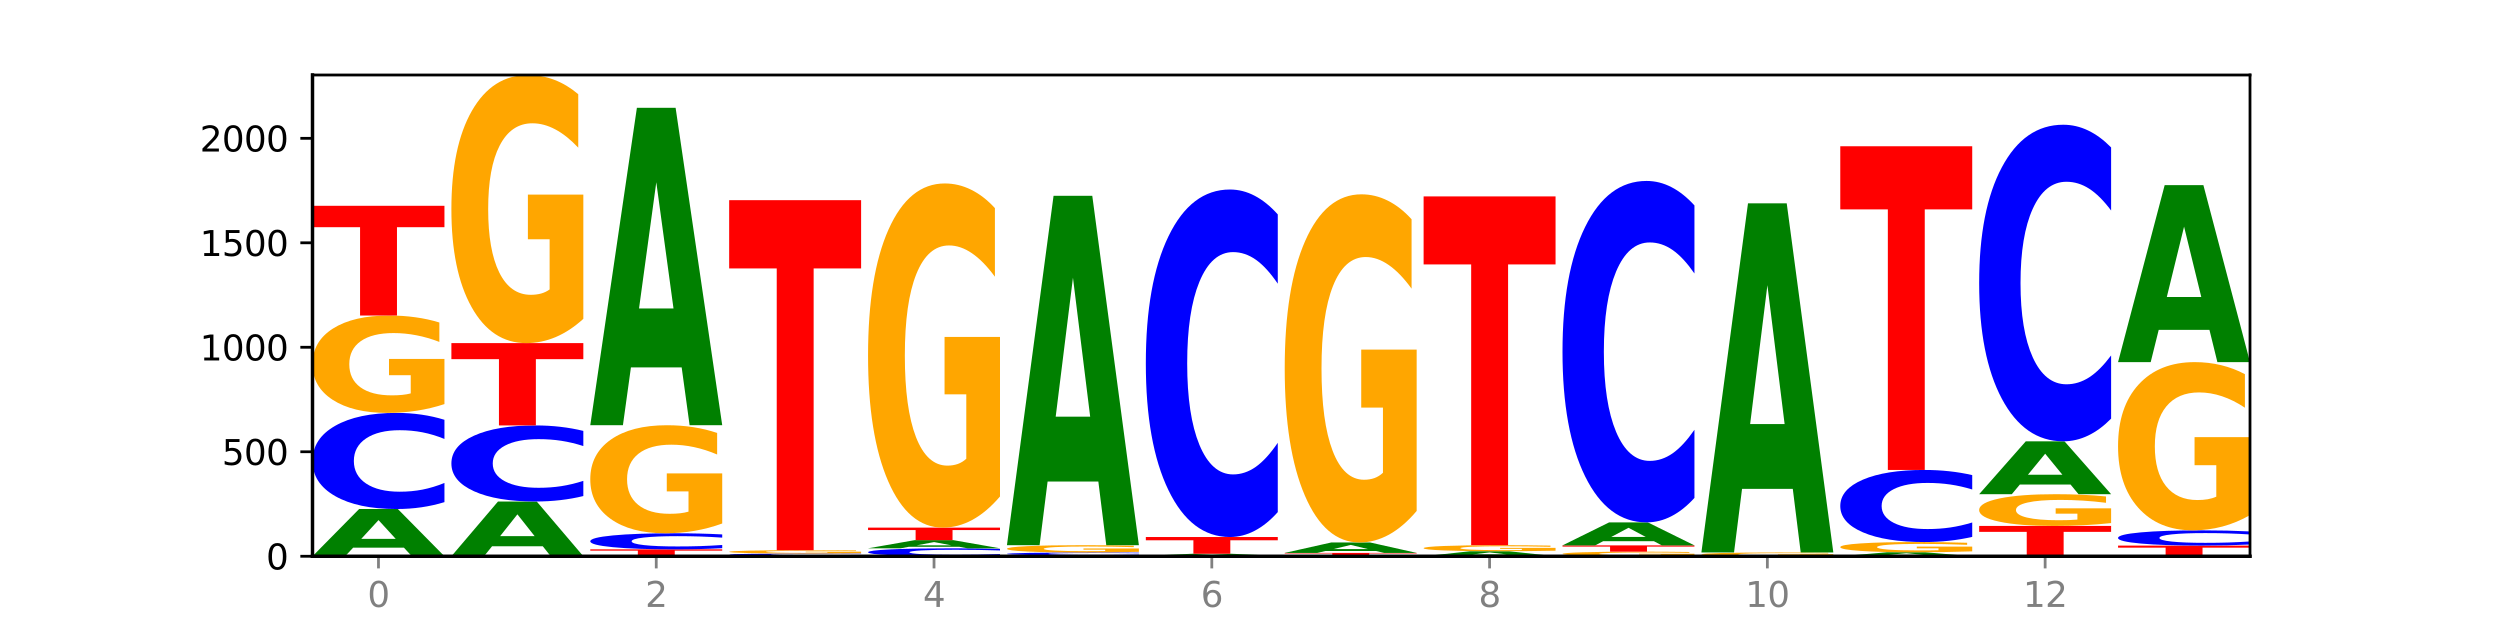 <?xml version="1.0" encoding="utf-8" standalone="no"?>
<!DOCTYPE svg PUBLIC "-//W3C//DTD SVG 1.1//EN"
  "http://www.w3.org/Graphics/SVG/1.1/DTD/svg11.dtd">
<svg xmlns:xlink="http://www.w3.org/1999/xlink" width="720pt" height="180pt" viewBox="0 0 720 180" xmlns="http://www.w3.org/2000/svg" version="1.1">
 <defs>
  <style type="text/css">*{stroke-linejoin: round; stroke-linecap: butt}</style>
 </defs>
 <g id="figure_1">
  <g id="patch_1">
   <path d="M 0 180 
L 720 180 
L 720 0 
L 0 0 
z
" style="fill: #ffffff"/>
  </g>
  <g id="axes_1">
   <g id="patch_2">
    <path d="M 90 160.2 
L 648 160.2 
L 648 21.6 
L 90 21.6 
z
" style="fill: #ffffff"/>
   </g>
   <g id="line2d_1">
    <path d="M 90 160.2 
L 648 160.2 
" clip-path="url(#p970ad3985a)" style="fill: none; stroke: #000000; stroke-width: 0.5; stroke-linecap: square"/>
   </g>
   <g id="patch_3">
    <path d="M 116.323 157.722 
L 101.708 157.722 
L 99.401 160.2 
L 90 160.2 
L 103.425 146.599 
L 114.575 146.599 
L 128 160.2 
L 118.607 160.2 
L 116.323 157.722 
z
M 104.039 155.198 
L 113.969 155.198 
L 109.012 149.788 
L 104.039 155.198 
z
" clip-path="url(#p970ad3985a)" style="fill: #008000"/>
   </g>
   <g id="patch_4">
    <path d="M 128 144.614 
Q 124.821 145.598 121.384 146.096 
Q 117.947 146.599 114.204 146.599 
Q 103.04 146.599 96.52 142.87 
Q 90 139.142 90 132.765 
Q 90 126.366 96.52 122.643 
Q 103.04 118.915 114.204 118.915 
Q 117.947 118.915 121.384 119.418 
Q 124.821 119.916 128 120.899 
L 128 126.418 
Q 124.793 125.114 121.681 124.508 
Q 118.569 123.902 115.132 123.902 
Q 108.966 123.902 105.434 126.263 
Q 101.91 128.619 101.91 132.765 
Q 101.91 136.894 105.434 139.256 
Q 108.966 141.612 115.132 141.612 
Q 118.569 141.612 121.681 141.006 
Q 124.793 140.394 128 139.09 
L 128 144.614 
z
" clip-path="url(#p970ad3985a)" style="fill: #0000ff"/>
   </g>
   <g id="patch_5">
    <path d="M 128 116.377 
Q 124.168 117.646 120.046 118.283 
Q 115.924 118.915 111.529 118.915 
Q 101.599 118.915 95.8 115.138 
Q 90 111.361 90 104.901 
Q 90 98.366 95.902 94.618 
Q 101.812 90.87 112.091 90.87 
Q 116.052 90.87 119.68 91.38 
Q 123.316 91.884 126.535 92.88 
L 126.535 98.471 
Q 123.214 97.19 119.926 96.559 
Q 116.639 95.922 113.335 95.922 
Q 107.22 95.922 103.907 98.25 
Q 100.594 100.574 100.594 104.901 
Q 100.594 109.188 103.788 111.529 
Q 106.982 113.863 112.858 113.863 
Q 114.459 113.863 115.83 113.73 
Q 117.201 113.591 118.291 113.301 
L 118.291 108.053 
L 112.032 108.053 
L 112.032 103.377 
L 128 103.377 
L 128 116.377 
z
" clip-path="url(#p970ad3985a)" style="fill: #ffa600"/>
   </g>
   <g id="patch_6">
    <path d="M 90 59.274 
L 128 59.274 
L 128 65.436 
L 114.329 65.436 
L 114.329 90.87 
L 103.698 90.87 
L 103.698 65.436 
L 90 65.436 
L 90 59.274 
z
" clip-path="url(#p970ad3985a)" style="fill: #ff0000"/>
   </g>
   <g id="patch_7">
    <path d="M 156.323 157.328 
L 141.708 157.328 
L 139.401 160.2 
L 130 160.2 
L 143.425 144.432 
L 154.575 144.432 
L 168 160.2 
L 158.607 160.2 
L 156.323 157.328 
z
M 144.039 154.401 
L 153.969 154.401 
L 149.012 148.129 
L 144.039 154.401 
z
" clip-path="url(#p970ad3985a)" style="fill: #008000"/>
   </g>
   <g id="patch_8">
    <path d="M 168 142.862 
Q 164.821 143.64 161.384 144.034 
Q 157.947 144.432 154.204 144.432 
Q 143.04 144.432 136.52 141.482 
Q 130 138.531 130 133.486 
Q 130 128.422 136.52 125.476 
Q 143.04 122.526 154.204 122.526 
Q 157.947 122.526 161.384 122.924 
Q 164.821 123.318 168 124.096 
L 168 128.463 
Q 164.793 127.431 161.681 126.951 
Q 158.569 126.472 155.132 126.472 
Q 148.966 126.472 145.434 128.341 
Q 141.91 130.205 141.91 133.486 
Q 141.91 136.753 145.434 138.622 
Q 148.966 140.486 155.132 140.486 
Q 158.569 140.486 161.681 140.007 
Q 164.793 139.522 168 138.491 
L 168 142.862 
z
" clip-path="url(#p970ad3985a)" style="fill: #0000ff"/>
   </g>
   <g id="patch_9">
    <path d="M 130 98.814 
L 168 98.814 
L 168 103.438 
L 154.329 103.438 
L 154.329 122.526 
L 143.698 122.526 
L 143.698 103.438 
L 130 103.438 
L 130 98.814 
z
" clip-path="url(#p970ad3985a)" style="fill: #ff0000"/>
   </g>
   <g id="patch_10">
    <path d="M 168 91.828 
Q 164.168 95.321 160.046 97.075 
Q 155.924 98.814 151.529 98.814 
Q 141.599 98.814 135.8 88.415 
Q 130 78.015 130 60.231 
Q 130 42.239 135.902 31.92 
Q 141.812 21.6 152.091 21.6 
Q 156.052 21.6 159.68 23.004 
Q 163.316 24.391 166.535 27.135 
L 166.535 42.526 
Q 163.214 39.001 159.926 37.263 
Q 156.639 35.508 153.335 35.508 
Q 147.22 35.508 143.907 41.92 
Q 140.594 48.316 140.594 60.231 
Q 140.594 72.034 143.788 78.478 
Q 146.982 84.906 152.858 84.906 
Q 154.459 84.906 155.83 84.539 
Q 157.201 84.156 158.291 83.358 
L 158.291 68.908 
L 152.032 68.908 
L 152.032 56.036 
L 168 56.036 
L 168 91.828 
z
" clip-path="url(#p970ad3985a)" style="fill: #ffa600"/>
   </g>
   <g id="patch_11">
    <path d="M 170 158.214 
L 208 158.214 
L 208 158.601 
L 194.329 158.601 
L 194.329 160.2 
L 183.698 160.2 
L 183.698 158.601 
L 170 158.601 
L 170 158.214 
z
" clip-path="url(#p970ad3985a)" style="fill: #ff0000"/>
   </g>
   <g id="patch_12">
    <path d="M 208 157.882 
Q 204.821 158.046 201.384 158.13 
Q 197.947 158.214 194.204 158.214 
Q 183.04 158.214 176.52 157.59 
Q 170 156.966 170 155.898 
Q 170 154.827 176.52 154.204 
Q 183.04 153.58 194.204 153.58 
Q 197.947 153.58 201.384 153.664 
Q 204.821 153.747 208 153.912 
L 208 154.836 
Q 204.793 154.618 201.681 154.516 
Q 198.569 154.415 195.132 154.415 
Q 188.966 154.415 185.434 154.81 
Q 181.91 155.204 181.91 155.898 
Q 181.91 156.59 185.434 156.985 
Q 188.966 157.379 195.132 157.379 
Q 198.569 157.379 201.681 157.278 
Q 204.793 157.175 208 156.957 
L 208 157.882 
z
" clip-path="url(#p970ad3985a)" style="fill: #0000ff"/>
   </g>
   <g id="patch_13">
    <path d="M 208 150.765 
Q 204.168 152.172 200.046 152.879 
Q 195.924 153.58 191.529 153.58 
Q 181.599 153.58 175.8 149.389 
Q 170 145.199 170 138.032 
Q 170 130.783 175.902 126.624 
Q 181.812 122.466 192.091 122.466 
Q 196.052 122.466 199.68 123.031 
Q 203.316 123.59 206.535 124.696 
L 206.535 130.898 
Q 203.214 129.478 199.926 128.777 
Q 196.639 128.07 193.335 128.07 
Q 187.22 128.07 183.907 130.654 
Q 180.594 133.231 180.594 138.032 
Q 180.594 142.789 183.788 145.385 
Q 186.982 147.975 192.858 147.975 
Q 194.459 147.975 195.83 147.828 
Q 197.201 147.673 198.291 147.352 
L 198.291 141.529 
L 192.032 141.529 
L 192.032 136.342 
L 208 136.342 
L 208 150.765 
z
" clip-path="url(#p970ad3985a)" style="fill: #ffa600"/>
   </g>
   <g id="patch_14">
    <path d="M 196.323 105.812 
L 181.708 105.812 
L 179.401 122.466 
L 170 122.466 
L 183.425 31.049 
L 194.575 31.049 
L 208 122.466 
L 198.607 122.466 
L 196.323 105.812 
z
M 184.039 88.846 
L 193.969 88.846 
L 189.012 52.482 
L 184.039 88.846 
z
" clip-path="url(#p970ad3985a)" style="fill: #008000"/>
   </g>
   <g id="patch_15">
    <path d="M 236.323 160.167 
L 221.708 160.167 
L 219.401 160.2 
L 210 160.2 
L 223.425 160.019 
L 234.575 160.019 
L 248 160.2 
L 238.607 160.2 
L 236.323 160.167 
z
M 224.039 160.134 
L 233.969 160.134 
L 229.012 160.062 
L 224.039 160.134 
z
" clip-path="url(#p970ad3985a)" style="fill: #008000"/>
   </g>
   <g id="patch_16">
    <path d="M 248 159.976 
Q 244.821 159.998 241.384 160.009 
Q 237.947 160.019 234.204 160.019 
Q 223.04 160.019 216.52 159.938 
Q 210 159.857 210 159.719 
Q 210 159.58 216.52 159.499 
Q 223.04 159.418 234.204 159.418 
Q 237.947 159.418 241.384 159.429 
Q 244.821 159.439 248 159.461 
L 248 159.581 
Q 244.793 159.552 241.681 159.539 
Q 238.569 159.526 235.132 159.526 
Q 228.966 159.526 225.434 159.577 
Q 221.91 159.629 221.91 159.719 
Q 221.91 159.808 225.434 159.86 
Q 228.966 159.911 235.132 159.911 
Q 238.569 159.911 241.681 159.898 
Q 244.793 159.885 248 159.856 
L 248 159.976 
z
" clip-path="url(#p970ad3985a)" style="fill: #0000ff"/>
   </g>
   <g id="patch_17">
    <path d="M 248 159.331 
Q 244.168 159.374 240.046 159.396 
Q 235.924 159.418 231.529 159.418 
Q 221.599 159.418 215.8 159.288 
Q 210 159.158 210 158.936 
Q 210 158.712 215.902 158.583 
Q 221.812 158.455 232.091 158.455 
Q 236.052 158.455 239.68 158.472 
Q 243.316 158.49 246.535 158.524 
L 246.535 158.716 
Q 243.214 158.672 239.926 158.65 
Q 236.639 158.628 233.335 158.628 
Q 227.22 158.628 223.907 158.708 
Q 220.594 158.788 220.594 158.936 
Q 220.594 159.084 223.788 159.164 
Q 226.982 159.244 232.858 159.244 
Q 234.459 159.244 235.83 159.24 
Q 237.201 159.235 238.291 159.225 
L 238.291 159.045 
L 232.032 159.045 
L 232.032 158.884 
L 248 158.884 
L 248 159.331 
z
" clip-path="url(#p970ad3985a)" style="fill: #ffa600"/>
   </g>
   <g id="patch_18">
    <path d="M 210 57.649 
L 248 57.649 
L 248 77.309 
L 234.329 77.309 
L 234.329 158.455 
L 223.698 158.455 
L 223.698 77.309 
L 210 77.309 
L 210 57.649 
z
" clip-path="url(#p970ad3985a)" style="fill: #ff0000"/>
   </g>
   <g id="patch_19">
    <path d="M 288 160.036 
Q 284.821 160.117 281.384 160.158 
Q 277.947 160.2 274.204 160.2 
Q 263.04 160.2 256.52 159.892 
Q 250 159.584 250 159.057 
Q 250 158.529 256.52 158.221 
Q 263.04 157.913 274.204 157.913 
Q 277.947 157.913 281.384 157.955 
Q 284.821 157.996 288 158.077 
L 288 158.533 
Q 284.793 158.425 281.681 158.375 
Q 278.569 158.325 275.132 158.325 
Q 268.966 158.325 265.434 158.52 
Q 261.91 158.715 261.91 159.057 
Q 261.91 159.398 265.434 159.593 
Q 268.966 159.788 275.132 159.788 
Q 278.569 159.788 281.681 159.738 
Q 284.793 159.687 288 159.58 
L 288 160.036 
z
" clip-path="url(#p970ad3985a)" style="fill: #0000ff"/>
   </g>
   <g id="patch_20">
    <path d="M 276.323 157.485 
L 261.708 157.485 
L 259.401 157.913 
L 250 157.913 
L 263.425 155.566 
L 274.575 155.566 
L 288 157.913 
L 278.607 157.913 
L 276.323 157.485 
z
M 264.039 157.05 
L 273.969 157.05 
L 269.012 156.116 
L 264.039 157.05 
z
" clip-path="url(#p970ad3985a)" style="fill: #008000"/>
   </g>
   <g id="patch_21">
    <path d="M 250 151.955 
L 288 151.955 
L 288 152.659 
L 274.329 152.659 
L 274.329 155.566 
L 263.698 155.566 
L 263.698 152.659 
L 250 152.659 
L 250 151.955 
z
" clip-path="url(#p970ad3985a)" style="fill: #ff0000"/>
   </g>
   <g id="patch_22">
    <path d="M 288 142.987 
Q 284.168 147.471 280.046 149.723 
Q 275.924 151.955 271.529 151.955 
Q 261.599 151.955 255.8 138.605 
Q 250 125.255 250 102.426 
Q 250 79.33 255.902 66.082 
Q 261.812 52.835 272.091 52.835 
Q 276.052 52.835 279.68 54.636 
Q 283.316 56.418 286.535 59.94 
L 286.535 79.698 
Q 283.214 75.173 279.926 72.941 
Q 276.639 70.689 273.335 70.689 
Q 267.22 70.689 263.907 78.92 
Q 260.594 87.131 260.594 102.426 
Q 260.594 117.577 263.788 125.849 
Q 266.982 134.101 272.858 134.101 
Q 274.459 134.101 275.83 133.63 
Q 277.201 133.138 278.291 132.115 
L 278.291 113.564 
L 272.032 113.564 
L 272.032 97.041 
L 288 97.041 
L 288 142.987 
z
" clip-path="url(#p970ad3985a)" style="fill: #ffa600"/>
   </g>
   <g id="patch_23">
    <path d="M 290 159.959 
L 328 159.959 
L 328 160.006 
L 314.329 160.006 
L 314.329 160.2 
L 303.698 160.2 
L 303.698 160.006 
L 290 160.006 
L 290 159.959 
z
" clip-path="url(#p970ad3985a)" style="fill: #ff0000"/>
   </g>
   <g id="patch_24">
    <path d="M 328 159.899 
Q 324.821 159.929 321.384 159.944 
Q 317.947 159.959 314.204 159.959 
Q 303.04 159.959 296.52 159.846 
Q 290 159.732 290 159.538 
Q 290 159.343 296.52 159.23 
Q 303.04 159.117 314.204 159.117 
Q 317.947 159.117 321.384 159.132 
Q 324.821 159.147 328 159.177 
L 328 159.345 
Q 324.793 159.305 321.681 159.287 
Q 318.569 159.268 315.132 159.268 
Q 308.966 159.268 305.434 159.34 
Q 301.91 159.412 301.91 159.538 
Q 301.91 159.664 305.434 159.736 
Q 308.966 159.808 315.132 159.808 
Q 318.569 159.808 321.681 159.789 
Q 324.793 159.77 328 159.731 
L 328 159.899 
z
" clip-path="url(#p970ad3985a)" style="fill: #0000ff"/>
   </g>
   <g id="patch_25">
    <path d="M 328 158.926 
Q 324.168 159.021 320.046 159.069 
Q 315.924 159.117 311.529 159.117 
Q 301.599 159.117 295.8 158.833 
Q 290 158.549 290 158.064 
Q 290 157.573 295.902 157.292 
Q 301.812 157.01 312.091 157.01 
Q 316.052 157.01 319.68 157.049 
Q 323.316 157.086 326.535 157.161 
L 326.535 157.581 
Q 323.214 157.485 319.926 157.438 
Q 316.639 157.39 313.335 157.39 
Q 307.22 157.39 303.907 157.565 
Q 300.594 157.739 300.594 158.064 
Q 300.594 158.386 303.788 158.562 
Q 306.982 158.737 312.858 158.737 
Q 314.459 158.737 315.83 158.727 
Q 317.201 158.717 318.291 158.695 
L 318.291 158.301 
L 312.032 158.301 
L 312.032 157.95 
L 328 157.95 
L 328 158.926 
z
" clip-path="url(#p970ad3985a)" style="fill: #ffa600"/>
   </g>
   <g id="patch_26">
    <path d="M 316.323 138.68 
L 301.708 138.68 
L 299.401 157.01 
L 290 157.01 
L 303.425 56.385 
L 314.575 56.385 
L 328 157.01 
L 318.607 157.01 
L 316.323 138.68 
z
M 304.039 120.004 
L 313.969 120.004 
L 309.012 79.978 
L 304.039 120.004 
z
" clip-path="url(#p970ad3985a)" style="fill: #008000"/>
   </g>
   <g id="patch_27">
    <path d="M 368 160.189 
Q 364.168 160.195 360.046 160.197 
Q 355.924 160.2 351.529 160.2 
Q 341.599 160.2 335.8 160.184 
Q 330 160.168 330 160.14 
Q 330 160.112 335.902 160.096 
Q 341.812 160.08 352.091 160.08 
Q 356.052 160.08 359.68 160.082 
Q 363.316 160.084 366.535 160.088 
L 366.535 160.112 
Q 363.214 160.107 359.926 160.104 
Q 356.639 160.101 353.335 160.101 
Q 347.22 160.101 343.907 160.111 
Q 340.594 160.121 340.594 160.14 
Q 340.594 160.158 343.788 160.168 
Q 346.982 160.178 352.858 160.178 
Q 354.459 160.178 355.83 160.178 
Q 357.201 160.177 358.291 160.176 
L 358.291 160.153 
L 352.032 160.153 
L 352.032 160.133 
L 368 160.133 
L 368 160.189 
z
" clip-path="url(#p970ad3985a)" style="fill: #ffa600"/>
   </g>
   <g id="patch_28">
    <path d="M 356.323 159.97 
L 341.708 159.97 
L 339.401 160.08 
L 330 160.08 
L 343.425 159.478 
L 354.575 159.478 
L 368 160.08 
L 358.607 160.08 
L 356.323 159.97 
z
M 344.039 159.858 
L 353.969 159.858 
L 349.012 159.619 
L 344.039 159.858 
z
" clip-path="url(#p970ad3985a)" style="fill: #008000"/>
   </g>
   <g id="patch_29">
    <path d="M 330 154.663 
L 368 154.663 
L 368 155.602 
L 354.329 155.602 
L 354.329 159.478 
L 343.698 159.478 
L 343.698 155.602 
L 330 155.602 
L 330 154.663 
z
" clip-path="url(#p970ad3985a)" style="fill: #ff0000"/>
   </g>
   <g id="patch_30">
    <path d="M 368 147.489 
Q 364.821 151.045 361.384 152.844 
Q 357.947 154.663 354.204 154.663 
Q 343.04 154.663 336.52 141.184 
Q 330 127.704 330 104.653 
Q 330 81.518 336.52 68.059 
Q 343.04 54.58 354.204 54.58 
Q 357.947 54.58 361.384 56.399 
Q 364.821 58.198 368 61.754 
L 368 81.704 
Q 364.793 76.991 361.681 74.799 
Q 358.569 72.608 355.132 72.608 
Q 348.966 72.608 345.434 81.146 
Q 341.91 89.664 341.91 104.653 
Q 341.91 119.579 345.434 128.118 
Q 348.966 136.635 355.132 136.635 
Q 358.569 136.635 361.681 134.444 
Q 364.793 132.232 368 127.518 
L 368 147.489 
z
" clip-path="url(#p970ad3985a)" style="fill: #0000ff"/>
   </g>
   <g id="patch_31">
    <path d="M 408 160.191 
Q 404.821 160.196 401.384 160.198 
Q 397.947 160.2 394.204 160.2 
Q 383.04 160.2 376.52 160.184 
Q 370 160.168 370 160.14 
Q 370 160.112 376.52 160.096 
Q 383.04 160.08 394.204 160.08 
Q 397.947 160.08 401.384 160.082 
Q 404.821 160.084 408 160.088 
L 408 160.112 
Q 404.793 160.107 401.681 160.104 
Q 398.569 160.101 395.132 160.101 
Q 388.966 160.101 385.434 160.112 
Q 381.91 160.122 381.91 160.14 
Q 381.91 160.158 385.434 160.168 
Q 388.966 160.178 395.132 160.178 
Q 398.569 160.178 401.681 160.176 
Q 404.793 160.173 408 160.167 
L 408 160.191 
z
" clip-path="url(#p970ad3985a)" style="fill: #0000ff"/>
   </g>
   <g id="patch_32">
    <path d="M 370 159.237 
L 408 159.237 
L 408 159.401 
L 394.329 159.401 
L 394.329 160.08 
L 383.698 160.08 
L 383.698 159.401 
L 370 159.401 
L 370 159.237 
z
" clip-path="url(#p970ad3985a)" style="fill: #ff0000"/>
   </g>
   <g id="patch_33">
    <path d="M 396.323 158.689 
L 381.708 158.689 
L 379.401 159.237 
L 370 159.237 
L 383.425 156.228 
L 394.575 156.228 
L 408 159.237 
L 398.607 159.237 
L 396.323 158.689 
z
M 384.039 158.13 
L 393.969 158.13 
L 389.012 156.933 
L 384.039 158.13 
z
" clip-path="url(#p970ad3985a)" style="fill: #008000"/>
   </g>
   <g id="patch_34">
    <path d="M 408 147.156 
Q 404.168 151.692 400.046 153.97 
Q 395.924 156.228 391.529 156.228 
Q 381.599 156.228 375.8 142.724 
Q 370 129.22 370 106.127 
Q 370 82.765 375.902 69.364 
Q 381.812 55.964 392.091 55.964 
Q 396.052 55.964 399.68 57.787 
Q 403.316 59.589 406.535 63.151 
L 406.535 83.137 
Q 403.214 78.56 399.926 76.303 
Q 396.639 74.024 393.335 74.024 
Q 387.22 74.024 383.907 82.35 
Q 380.594 90.656 380.594 106.127 
Q 380.594 121.454 383.788 129.821 
Q 386.982 138.168 392.858 138.168 
Q 394.459 138.168 395.83 137.691 
Q 397.201 137.194 398.291 136.159 
L 398.291 117.394 
L 392.032 117.394 
L 392.032 100.68 
L 408 100.68 
L 408 147.156 
z
" clip-path="url(#p970ad3985a)" style="fill: #ffa600"/>
   </g>
   <g id="patch_35">
    <path d="M 436.323 159.937 
L 421.708 159.937 
L 419.401 160.2 
L 410 160.2 
L 423.425 158.756 
L 434.575 158.756 
L 448 160.2 
L 438.607 160.2 
L 436.323 159.937 
z
M 424.039 159.669 
L 433.969 159.669 
L 429.012 159.094 
L 424.039 159.669 
z
" clip-path="url(#p970ad3985a)" style="fill: #008000"/>
   </g>
   <g id="patch_36">
    <path d="M 448 158.598 
Q 444.168 158.677 440.046 158.716 
Q 435.924 158.756 431.529 158.756 
Q 421.599 158.756 415.8 158.521 
Q 410 158.286 410 157.884 
Q 410 157.477 415.902 157.244 
Q 421.812 157.01 432.091 157.01 
Q 436.052 157.01 439.68 157.042 
Q 443.316 157.073 446.535 157.135 
L 446.535 157.483 
Q 443.214 157.404 439.926 157.364 
Q 436.639 157.325 433.335 157.325 
Q 427.22 157.325 423.907 157.47 
Q 420.594 157.614 420.594 157.884 
Q 420.594 158.15 423.788 158.296 
Q 426.982 158.441 432.858 158.441 
Q 434.459 158.441 435.83 158.433 
Q 437.201 158.424 438.291 158.406 
L 438.291 158.08 
L 432.032 158.08 
L 432.032 157.789 
L 448 157.789 
L 448 158.598 
z
" clip-path="url(#p970ad3985a)" style="fill: #ffa600"/>
   </g>
   <g id="patch_37">
    <path d="M 410 56.566 
L 448 56.566 
L 448 76.155 
L 434.329 76.155 
L 434.329 157.01 
L 423.698 157.01 
L 423.698 76.155 
L 410 76.155 
L 410 56.566 
z
" clip-path="url(#p970ad3985a)" style="fill: #ff0000"/>
   </g>
   <g id="patch_38">
    <path d="M 488 160.08 
Q 484.168 160.14 480.046 160.17 
Q 475.924 160.2 471.529 160.2 
Q 461.599 160.2 455.8 160.022 
Q 450 159.843 450 159.538 
Q 450 159.23 455.902 159.053 
Q 461.812 158.876 472.091 158.876 
Q 476.052 158.876 479.68 158.9 
Q 483.316 158.924 486.535 158.971 
L 486.535 159.235 
Q 483.214 159.174 479.926 159.145 
Q 476.639 159.114 473.335 159.114 
Q 467.22 159.114 463.907 159.224 
Q 460.594 159.334 460.594 159.538 
Q 460.594 159.741 463.788 159.851 
Q 466.982 159.962 472.858 159.962 
Q 474.459 159.962 475.83 159.955 
Q 477.201 159.949 478.291 159.935 
L 478.291 159.687 
L 472.032 159.687 
L 472.032 159.466 
L 488 159.466 
L 488 160.08 
z
" clip-path="url(#p970ad3985a)" style="fill: #ffa600"/>
   </g>
   <g id="patch_39">
    <path d="M 450 157.071 
L 488 157.071 
L 488 157.423 
L 474.329 157.423 
L 474.329 158.876 
L 463.698 158.876 
L 463.698 157.423 
L 450 157.423 
L 450 157.071 
z
" clip-path="url(#p970ad3985a)" style="fill: #ff0000"/>
   </g>
   <g id="patch_40">
    <path d="M 476.323 155.865 
L 461.708 155.865 
L 459.401 157.071 
L 450 157.071 
L 463.425 150.45 
L 474.575 150.45 
L 488 157.071 
L 478.607 157.071 
L 476.323 155.865 
z
M 464.039 154.636 
L 473.969 154.636 
L 469.012 152.003 
L 464.039 154.636 
z
" clip-path="url(#p970ad3985a)" style="fill: #008000"/>
   </g>
   <g id="patch_41">
    <path d="M 488 143.402 
Q 484.821 146.896 481.384 148.663 
Q 477.947 150.45 474.204 150.45 
Q 463.04 150.45 456.52 137.206 
Q 450 123.962 450 101.312 
Q 450 78.581 456.52 65.357 
Q 463.04 52.112 474.204 52.112 
Q 477.947 52.112 481.384 53.9 
Q 484.821 55.667 488 59.161 
L 488 78.764 
Q 484.793 74.132 481.681 71.979 
Q 478.569 69.826 475.132 69.826 
Q 468.966 69.826 465.434 78.215 
Q 461.91 86.585 461.91 101.312 
Q 461.91 115.978 465.434 124.368 
Q 468.966 132.737 475.132 132.737 
Q 478.569 132.737 481.681 130.584 
Q 484.793 128.41 488 123.779 
L 488 143.402 
z
" clip-path="url(#p970ad3985a)" style="fill: #0000ff"/>
   </g>
   <g id="patch_42">
    <path d="M 528 160.102 
Q 524.168 160.151 520.046 160.176 
Q 515.924 160.2 511.529 160.2 
Q 501.599 160.2 495.8 160.054 
Q 490 159.908 490 159.659 
Q 490 159.406 495.902 159.261 
Q 501.812 159.117 512.091 159.117 
Q 516.052 159.117 519.68 159.136 
Q 523.316 159.156 526.535 159.194 
L 526.535 159.41 
Q 523.214 159.361 519.926 159.336 
Q 516.639 159.312 513.335 159.312 
Q 507.22 159.312 503.907 159.402 
Q 500.594 159.492 500.594 159.659 
Q 500.594 159.824 503.788 159.915 
Q 506.982 160.005 512.858 160.005 
Q 514.459 160.005 515.83 160 
Q 517.201 159.994 518.291 159.983 
L 518.291 159.78 
L 512.032 159.78 
L 512.032 159.6 
L 528 159.6 
L 528 160.102 
z
" clip-path="url(#p970ad3985a)" style="fill: #ffa600"/>
   </g>
   <g id="patch_43">
    <path d="M 516.323 140.797 
L 501.708 140.797 
L 499.401 159.117 
L 490 159.117 
L 503.425 58.552 
L 514.575 58.552 
L 528 159.117 
L 518.607 159.117 
L 516.323 140.797 
z
M 504.039 122.132 
L 513.969 122.132 
L 509.012 82.131 
L 504.039 122.132 
z
" clip-path="url(#p970ad3985a)" style="fill: #008000"/>
   </g>
   <g id="patch_44">
    <path d="M 556.323 159.992 
L 541.708 159.992 
L 539.401 160.2 
L 530 160.2 
L 543.425 159.057 
L 554.575 159.057 
L 568 160.2 
L 558.607 160.2 
L 556.323 159.992 
z
M 544.039 159.779 
L 553.969 159.779 
L 549.012 159.325 
L 544.039 159.779 
z
" clip-path="url(#p970ad3985a)" style="fill: #008000"/>
   </g>
   <g id="patch_45">
    <path d="M 568 158.79 
Q 564.168 158.923 560.046 158.99 
Q 555.924 159.057 551.529 159.057 
Q 541.599 159.057 535.8 158.659 
Q 530 158.262 530 157.583 
Q 530 156.896 535.902 156.502 
Q 541.812 156.108 552.091 156.108 
Q 556.052 156.108 559.68 156.161 
Q 563.316 156.214 566.535 156.319 
L 566.535 156.907 
Q 563.214 156.772 559.926 156.706 
Q 556.639 156.639 553.335 156.639 
Q 547.22 156.639 543.907 156.884 
Q 540.594 157.128 540.594 157.583 
Q 540.594 158.034 543.788 158.28 
Q 546.982 158.525 552.858 158.525 
Q 554.459 158.525 555.83 158.511 
Q 557.201 158.497 558.291 158.466 
L 558.291 157.914 
L 552.032 157.914 
L 552.032 157.423 
L 568 157.423 
L 568 158.79 
z
" clip-path="url(#p970ad3985a)" style="fill: #ffa600"/>
   </g>
   <g id="patch_46">
    <path d="M 568 154.619 
Q 564.821 155.357 561.384 155.73 
Q 557.947 156.108 554.204 156.108 
Q 543.04 156.108 536.52 153.311 
Q 530 150.515 530 145.733 
Q 530 140.933 536.52 138.141 
Q 543.04 135.345 554.204 135.345 
Q 557.947 135.345 561.384 135.722 
Q 564.821 136.095 568 136.833 
L 568 140.972 
Q 564.793 139.994 561.681 139.539 
Q 558.569 139.085 555.132 139.085 
Q 548.966 139.085 545.434 140.856 
Q 541.91 142.623 541.91 145.733 
Q 541.91 148.829 545.434 150.601 
Q 548.966 152.368 555.132 152.368 
Q 558.569 152.368 561.681 151.913 
Q 564.793 151.454 568 150.476 
L 568 154.619 
z
" clip-path="url(#p970ad3985a)" style="fill: #0000ff"/>
   </g>
   <g id="patch_47">
    <path d="M 530 42.122 
L 568 42.122 
L 568 60.303 
L 554.329 60.303 
L 554.329 135.345 
L 543.698 135.345 
L 543.698 60.303 
L 530 60.303 
L 530 42.122 
z
" clip-path="url(#p970ad3985a)" style="fill: #ff0000"/>
   </g>
   <g id="patch_48">
    <path d="M 570 151.474 
L 608 151.474 
L 608 153.175 
L 594.329 153.175 
L 594.329 160.2 
L 583.698 160.2 
L 583.698 153.175 
L 570 153.175 
L 570 151.474 
z
" clip-path="url(#p970ad3985a)" style="fill: #ff0000"/>
   </g>
   <g id="patch_49">
    <path d="M 608 150.646 
Q 604.168 151.06 600.046 151.268 
Q 595.924 151.474 591.529 151.474 
Q 581.599 151.474 575.8 150.242 
Q 570 149.009 570 146.903 
Q 570 144.771 575.902 143.548 
Q 581.812 142.326 592.091 142.326 
Q 596.052 142.326 599.68 142.492 
Q 603.316 142.657 606.535 142.982 
L 606.535 144.805 
Q 603.214 144.387 599.926 144.181 
Q 596.639 143.974 593.335 143.974 
Q 587.22 143.974 583.907 144.733 
Q 580.594 145.491 580.594 146.903 
Q 580.594 148.301 583.788 149.064 
Q 586.982 149.826 592.858 149.826 
Q 594.459 149.826 595.83 149.782 
Q 597.201 149.737 598.291 149.643 
L 598.291 147.93 
L 592.032 147.93 
L 592.032 146.406 
L 608 146.406 
L 608 150.646 
z
" clip-path="url(#p970ad3985a)" style="fill: #ffa600"/>
   </g>
   <g id="patch_50">
    <path d="M 596.323 139.552 
L 581.708 139.552 
L 579.401 142.326 
L 570 142.326 
L 583.425 127.1 
L 594.575 127.1 
L 608 142.326 
L 598.607 142.326 
L 596.323 139.552 
z
M 584.039 136.726 
L 593.969 136.726 
L 589.012 130.67 
L 584.039 136.726 
z
" clip-path="url(#p970ad3985a)" style="fill: #008000"/>
   </g>
   <g id="patch_51">
    <path d="M 608 120.564 
Q 604.821 123.804 601.384 125.442 
Q 597.947 127.1 594.204 127.1 
Q 583.04 127.1 576.52 114.82 
Q 570 102.54 570 81.54 
Q 570 60.464 576.52 48.203 
Q 583.04 35.923 594.204 35.923 
Q 597.947 35.923 601.384 37.581 
Q 604.821 39.219 608 42.459 
L 608 60.634 
Q 604.793 56.34 601.681 54.343 
Q 598.569 52.347 595.132 52.347 
Q 588.966 52.347 585.434 60.125 
Q 581.91 67.885 581.91 81.54 
Q 581.91 95.138 585.434 102.917 
Q 588.966 110.676 595.132 110.676 
Q 598.569 110.676 601.681 108.68 
Q 604.793 106.665 608 102.37 
L 608 120.564 
z
" clip-path="url(#p970ad3985a)" style="fill: #0000ff"/>
   </g>
   <g id="patch_52">
    <path d="M 610 157.131 
L 648 157.131 
L 648 157.729 
L 634.329 157.729 
L 634.329 160.2 
L 623.698 160.2 
L 623.698 157.729 
L 610 157.729 
L 610 157.131 
z
" clip-path="url(#p970ad3985a)" style="fill: #ff0000"/>
   </g>
   <g id="patch_53">
    <path d="M 648 156.816 
Q 644.821 156.972 641.384 157.051 
Q 637.947 157.131 634.204 157.131 
Q 623.04 157.131 616.52 156.539 
Q 610 155.947 610 154.935 
Q 610 153.92 616.52 153.329 
Q 623.04 152.737 634.204 152.737 
Q 637.947 152.737 641.384 152.817 
Q 644.821 152.896 648 153.052 
L 648 153.928 
Q 644.793 153.721 641.681 153.625 
Q 638.569 153.529 635.132 153.529 
Q 628.966 153.529 625.434 153.904 
Q 621.91 154.277 621.91 154.935 
Q 621.91 155.591 625.434 155.965 
Q 628.966 156.339 635.132 156.339 
Q 638.569 156.339 641.681 156.243 
Q 644.793 156.146 648 155.939 
L 648 156.816 
z
" clip-path="url(#p970ad3985a)" style="fill: #0000ff"/>
   </g>
   <g id="patch_54">
    <path d="M 648 148.354 
Q 644.168 150.546 640.046 151.647 
Q 635.924 152.737 631.529 152.737 
Q 621.599 152.737 615.8 146.212 
Q 610 139.687 610 128.529 
Q 610 117.24 615.902 110.765 
Q 621.812 104.291 632.091 104.291 
Q 636.052 104.291 639.68 105.171 
Q 643.316 106.042 646.535 107.763 
L 646.535 117.421 
Q 643.214 115.209 639.926 114.118 
Q 636.639 113.017 633.335 113.017 
Q 627.22 113.017 623.907 117.04 
Q 620.594 121.053 620.594 128.529 
Q 620.594 135.935 623.788 139.978 
Q 626.982 144.011 632.858 144.011 
Q 634.459 144.011 635.83 143.781 
Q 637.201 143.54 638.291 143.04 
L 638.291 133.973 
L 632.032 133.973 
L 632.032 125.897 
L 648 125.897 
L 648 148.354 
z
" clip-path="url(#p970ad3985a)" style="fill: #ffa600"/>
   </g>
   <g id="patch_55">
    <path d="M 636.323 95.005 
L 621.708 95.005 
L 619.401 104.291 
L 610 104.291 
L 623.425 53.316 
L 634.575 53.316 
L 648 104.291 
L 638.607 104.291 
L 636.323 95.005 
z
M 624.039 85.544 
L 633.969 85.544 
L 629.012 65.268 
L 624.039 85.544 
z
" clip-path="url(#p970ad3985a)" style="fill: #008000"/>
   </g>
   <g id="matplotlib.axis_1">
    <g id="xtick_1">
     <g id="line2d_2">
      <defs>
       <path id="mb11762319c" d="M 0 0 
L 0 3.5 
" style="stroke: #808080; stroke-width: 0.8"/>
      </defs>
      <g>
       <use xlink:href="#mb11762319c" x="109" y="160.2" style="fill: #808080; stroke: #808080; stroke-width: 0.8"/>
      </g>
     </g>
     <g id="text_1">
      <!-- 0 -->
      <g style="fill: #808080" transform="translate(105.819 174.798) scale(0.1 -0.1)">
       <defs>
        <path id="DejaVuSans-30" d="M 2034 4250 
Q 1547 4250 1301 3770 
Q 1056 3291 1056 2328 
Q 1056 1369 1301 889 
Q 1547 409 2034 409 
Q 2525 409 2770 889 
Q 3016 1369 3016 2328 
Q 3016 3291 2770 3770 
Q 2525 4250 2034 4250 
z
M 2034 4750 
Q 2819 4750 3233 4129 
Q 3647 3509 3647 2328 
Q 3647 1150 3233 529 
Q 2819 -91 2034 -91 
Q 1250 -91 836 529 
Q 422 1150 422 2328 
Q 422 3509 836 4129 
Q 1250 4750 2034 4750 
z
" transform="scale(0.016)"/>
       </defs>
       <use xlink:href="#DejaVuSans-30"/>
      </g>
     </g>
    </g>
    <g id="xtick_2">
     <g id="line2d_3">
      <g>
       <use xlink:href="#mb11762319c" x="189" y="160.2" style="fill: #808080; stroke: #808080; stroke-width: 0.8"/>
      </g>
     </g>
     <g id="text_2">
      <!-- 2 -->
      <g style="fill: #808080" transform="translate(185.819 174.798) scale(0.1 -0.1)">
       <defs>
        <path id="DejaVuSans-32" d="M 1228 531 
L 3431 531 
L 3431 0 
L 469 0 
L 469 531 
Q 828 903 1448 1529 
Q 2069 2156 2228 2338 
Q 2531 2678 2651 2914 
Q 2772 3150 2772 3378 
Q 2772 3750 2511 3984 
Q 2250 4219 1831 4219 
Q 1534 4219 1204 4116 
Q 875 4013 500 3803 
L 500 4441 
Q 881 4594 1212 4672 
Q 1544 4750 1819 4750 
Q 2544 4750 2975 4387 
Q 3406 4025 3406 3419 
Q 3406 3131 3298 2873 
Q 3191 2616 2906 2266 
Q 2828 2175 2409 1742 
Q 1991 1309 1228 531 
z
" transform="scale(0.016)"/>
       </defs>
       <use xlink:href="#DejaVuSans-32"/>
      </g>
     </g>
    </g>
    <g id="xtick_3">
     <g id="line2d_4">
      <g>
       <use xlink:href="#mb11762319c" x="269" y="160.2" style="fill: #808080; stroke: #808080; stroke-width: 0.8"/>
      </g>
     </g>
     <g id="text_3">
      <!-- 4 -->
      <g style="fill: #808080" transform="translate(265.819 174.798) scale(0.1 -0.1)">
       <defs>
        <path id="DejaVuSans-34" d="M 2419 4116 
L 825 1625 
L 2419 1625 
L 2419 4116 
z
M 2253 4666 
L 3047 4666 
L 3047 1625 
L 3713 1625 
L 3713 1100 
L 3047 1100 
L 3047 0 
L 2419 0 
L 2419 1100 
L 313 1100 
L 313 1709 
L 2253 4666 
z
" transform="scale(0.016)"/>
       </defs>
       <use xlink:href="#DejaVuSans-34"/>
      </g>
     </g>
    </g>
    <g id="xtick_4">
     <g id="line2d_5">
      <g>
       <use xlink:href="#mb11762319c" x="349" y="160.2" style="fill: #808080; stroke: #808080; stroke-width: 0.8"/>
      </g>
     </g>
     <g id="text_4">
      <!-- 6 -->
      <g style="fill: #808080" transform="translate(345.819 174.798) scale(0.1 -0.1)">
       <defs>
        <path id="DejaVuSans-36" d="M 2113 2584 
Q 1688 2584 1439 2293 
Q 1191 2003 1191 1497 
Q 1191 994 1439 701 
Q 1688 409 2113 409 
Q 2538 409 2786 701 
Q 3034 994 3034 1497 
Q 3034 2003 2786 2293 
Q 2538 2584 2113 2584 
z
M 3366 4563 
L 3366 3988 
Q 3128 4100 2886 4159 
Q 2644 4219 2406 4219 
Q 1781 4219 1451 3797 
Q 1122 3375 1075 2522 
Q 1259 2794 1537 2939 
Q 1816 3084 2150 3084 
Q 2853 3084 3261 2657 
Q 3669 2231 3669 1497 
Q 3669 778 3244 343 
Q 2819 -91 2113 -91 
Q 1303 -91 875 529 
Q 447 1150 447 2328 
Q 447 3434 972 4092 
Q 1497 4750 2381 4750 
Q 2619 4750 2861 4703 
Q 3103 4656 3366 4563 
z
" transform="scale(0.016)"/>
       </defs>
       <use xlink:href="#DejaVuSans-36"/>
      </g>
     </g>
    </g>
    <g id="xtick_5">
     <g id="line2d_6">
      <g>
       <use xlink:href="#mb11762319c" x="429" y="160.2" style="fill: #808080; stroke: #808080; stroke-width: 0.8"/>
      </g>
     </g>
     <g id="text_5">
      <!-- 8 -->
      <g style="fill: #808080" transform="translate(425.819 174.798) scale(0.1 -0.1)">
       <defs>
        <path id="DejaVuSans-38" d="M 2034 2216 
Q 1584 2216 1326 1975 
Q 1069 1734 1069 1313 
Q 1069 891 1326 650 
Q 1584 409 2034 409 
Q 2484 409 2743 651 
Q 3003 894 3003 1313 
Q 3003 1734 2745 1975 
Q 2488 2216 2034 2216 
z
M 1403 2484 
Q 997 2584 770 2862 
Q 544 3141 544 3541 
Q 544 4100 942 4425 
Q 1341 4750 2034 4750 
Q 2731 4750 3128 4425 
Q 3525 4100 3525 3541 
Q 3525 3141 3298 2862 
Q 3072 2584 2669 2484 
Q 3125 2378 3379 2068 
Q 3634 1759 3634 1313 
Q 3634 634 3220 271 
Q 2806 -91 2034 -91 
Q 1263 -91 848 271 
Q 434 634 434 1313 
Q 434 1759 690 2068 
Q 947 2378 1403 2484 
z
M 1172 3481 
Q 1172 3119 1398 2916 
Q 1625 2713 2034 2713 
Q 2441 2713 2670 2916 
Q 2900 3119 2900 3481 
Q 2900 3844 2670 4047 
Q 2441 4250 2034 4250 
Q 1625 4250 1398 4047 
Q 1172 3844 1172 3481 
z
" transform="scale(0.016)"/>
       </defs>
       <use xlink:href="#DejaVuSans-38"/>
      </g>
     </g>
    </g>
    <g id="xtick_6">
     <g id="line2d_7">
      <g>
       <use xlink:href="#mb11762319c" x="509" y="160.2" style="fill: #808080; stroke: #808080; stroke-width: 0.8"/>
      </g>
     </g>
     <g id="text_6">
      <!-- 10 -->
      <g style="fill: #808080" transform="translate(502.637 174.798) scale(0.1 -0.1)">
       <defs>
        <path id="DejaVuSans-31" d="M 794 531 
L 1825 531 
L 1825 4091 
L 703 3866 
L 703 4441 
L 1819 4666 
L 2450 4666 
L 2450 531 
L 3481 531 
L 3481 0 
L 794 0 
L 794 531 
z
" transform="scale(0.016)"/>
       </defs>
       <use xlink:href="#DejaVuSans-31"/>
       <use xlink:href="#DejaVuSans-30" x="63.623"/>
      </g>
     </g>
    </g>
    <g id="xtick_7">
     <g id="line2d_8">
      <g>
       <use xlink:href="#mb11762319c" x="589" y="160.2" style="fill: #808080; stroke: #808080; stroke-width: 0.8"/>
      </g>
     </g>
     <g id="text_7">
      <!-- 12 -->
      <g style="fill: #808080" transform="translate(582.638 174.798) scale(0.1 -0.1)">
       <use xlink:href="#DejaVuSans-31"/>
       <use xlink:href="#DejaVuSans-32" x="63.623"/>
      </g>
     </g>
    </g>
   </g>
   <g id="matplotlib.axis_2">
    <g id="ytick_1">
     <g id="line2d_9">
      <defs>
       <path id="m3a38dbb54f" d="M 0 0 
L -3.5 0 
" style="stroke: #000000; stroke-width: 0.8"/>
      </defs>
      <g>
       <use xlink:href="#m3a38dbb54f" x="90" y="160.2" style="stroke: #000000; stroke-width: 0.8"/>
      </g>
     </g>
     <g id="text_8">
      <!-- 0 -->
      <g transform="translate(76.638 163.999) scale(0.1 -0.1)">
       <use xlink:href="#DejaVuSans-30"/>
      </g>
     </g>
    </g>
    <g id="ytick_2">
     <g id="line2d_10">
      <g>
       <use xlink:href="#m3a38dbb54f" x="90" y="130.109" style="stroke: #000000; stroke-width: 0.8"/>
      </g>
     </g>
     <g id="text_9">
      <!-- 500 -->
      <g transform="translate(63.913 133.908) scale(0.1 -0.1)">
       <defs>
        <path id="DejaVuSans-35" d="M 691 4666 
L 3169 4666 
L 3169 4134 
L 1269 4134 
L 1269 2991 
Q 1406 3038 1543 3061 
Q 1681 3084 1819 3084 
Q 2600 3084 3056 2656 
Q 3513 2228 3513 1497 
Q 3513 744 3044 326 
Q 2575 -91 1722 -91 
Q 1428 -91 1123 -41 
Q 819 9 494 109 
L 494 744 
Q 775 591 1075 516 
Q 1375 441 1709 441 
Q 2250 441 2565 725 
Q 2881 1009 2881 1497 
Q 2881 1984 2565 2268 
Q 2250 2553 1709 2553 
Q 1456 2553 1204 2497 
Q 953 2441 691 2322 
L 691 4666 
z
" transform="scale(0.016)"/>
       </defs>
       <use xlink:href="#DejaVuSans-35"/>
       <use xlink:href="#DejaVuSans-30" x="63.623"/>
       <use xlink:href="#DejaVuSans-30" x="127.246"/>
      </g>
     </g>
    </g>
    <g id="ytick_3">
     <g id="line2d_11">
      <g>
       <use xlink:href="#m3a38dbb54f" x="90" y="100.018" style="stroke: #000000; stroke-width: 0.8"/>
      </g>
     </g>
     <g id="text_10">
      <!-- 1000 -->
      <g transform="translate(57.55 103.817) scale(0.1 -0.1)">
       <use xlink:href="#DejaVuSans-31"/>
       <use xlink:href="#DejaVuSans-30" x="63.623"/>
       <use xlink:href="#DejaVuSans-30" x="127.246"/>
       <use xlink:href="#DejaVuSans-30" x="190.869"/>
      </g>
     </g>
    </g>
    <g id="ytick_4">
     <g id="line2d_12">
      <g>
       <use xlink:href="#m3a38dbb54f" x="90" y="69.926" style="stroke: #000000; stroke-width: 0.8"/>
      </g>
     </g>
     <g id="text_11">
      <!-- 1500 -->
      <g transform="translate(57.55 73.726) scale(0.1 -0.1)">
       <use xlink:href="#DejaVuSans-31"/>
       <use xlink:href="#DejaVuSans-35" x="63.623"/>
       <use xlink:href="#DejaVuSans-30" x="127.246"/>
       <use xlink:href="#DejaVuSans-30" x="190.869"/>
      </g>
     </g>
    </g>
    <g id="ytick_5">
     <g id="line2d_13">
      <g>
       <use xlink:href="#m3a38dbb54f" x="90" y="39.835" style="stroke: #000000; stroke-width: 0.8"/>
      </g>
     </g>
     <g id="text_12">
      <!-- 2000 -->
      <g transform="translate(57.55 43.634) scale(0.1 -0.1)">
       <use xlink:href="#DejaVuSans-32"/>
       <use xlink:href="#DejaVuSans-30" x="63.623"/>
       <use xlink:href="#DejaVuSans-30" x="127.246"/>
       <use xlink:href="#DejaVuSans-30" x="190.869"/>
      </g>
     </g>
    </g>
   </g>
   <g id="patch_56">
    <path d="M 90 160.2 
L 90 21.6 
" style="fill: none; stroke: #000000; stroke-linejoin: miter; stroke-linecap: square"/>
   </g>
   <g id="patch_57">
    <path d="M 648 160.2 
L 648 21.6 
" style="fill: none; stroke: #000000; stroke-width: 0.8; stroke-linejoin: miter; stroke-linecap: square"/>
   </g>
   <g id="patch_58">
    <path d="M 90 160.2 
L 648 160.2 
" style="fill: none; stroke: #000000; stroke-linejoin: miter; stroke-linecap: square"/>
   </g>
   <g id="patch_59">
    <path d="M 90 21.6 
L 648 21.6 
" style="fill: none; stroke: #000000; stroke-width: 0.8; stroke-linejoin: miter; stroke-linecap: square"/>
   </g>
  </g>
 </g>
 <defs>
  <clipPath id="p970ad3985a">
   <rect x="90" y="21.6" width="558" height="138.6"/>
  </clipPath>
 </defs>
</svg>
